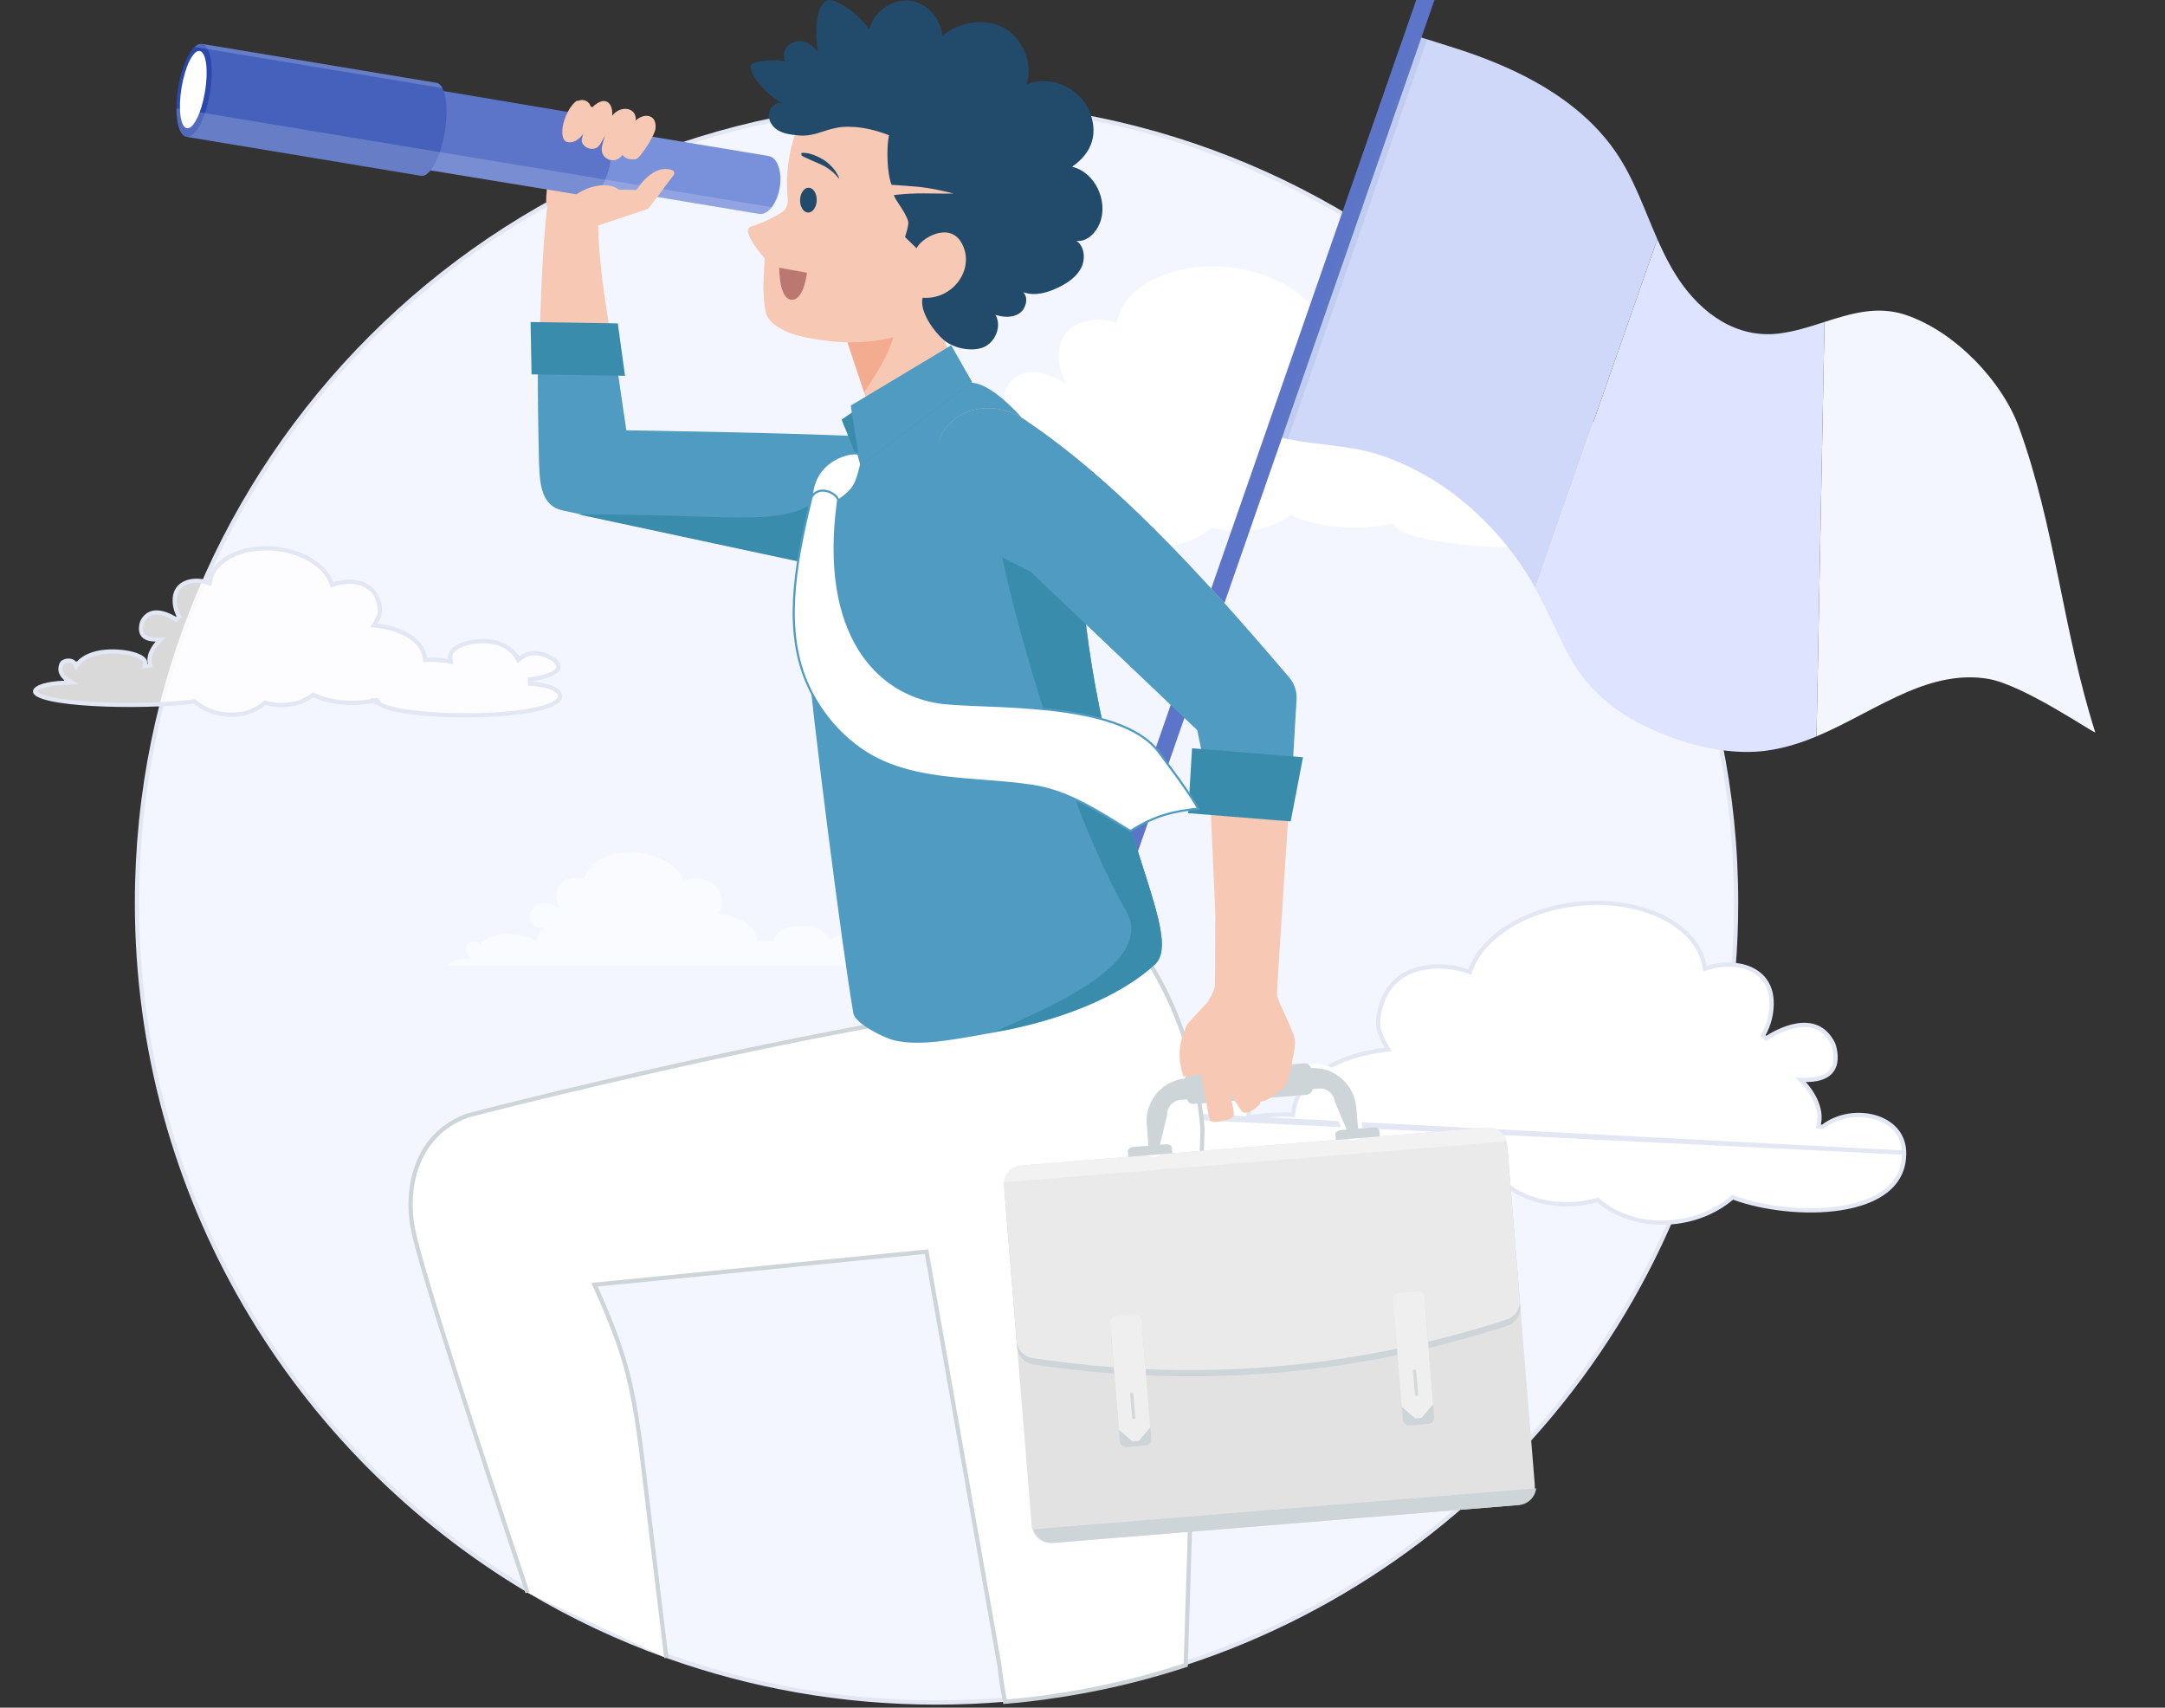 <svg width="511" height="403" viewBox="0 0 511 403" fill="none" xmlns="http://www.w3.org/2000/svg">
<rect x="0" y="0" width="511" height="403" fill="#333333" stroke="none"/>
<g clip-path="url(#clip0_7095_93927)">
<path d="M279.705 392.485L279.86 392.96L279.705 392.485C355.215 367.81 409.77 296.807 409.77 213.06C409.77 108.836 325.274 24.35 221.05 24.35C116.826 24.35 32.33 108.836 32.33 213.06C32.33 282.107 69.421 342.497 124.756 375.4C135.058 381.524 145.989 386.69 157.439 390.789C177.315 397.9 198.728 401.78 221.05 401.78C226.486 401.78 231.862 401.551 237.178 401.102C251.899 399.855 266.141 396.923 279.705 392.485Z" fill="#F3F6FF" stroke="#E3E7F4"/>
<path d="M8.294 163.094L8.281 163.149L8.276 163.158C8.258 163.32 8.344 163.571 8.907 163.908C9.501 164.264 10.453 164.596 11.719 164.891C14.237 165.478 17.836 165.881 21.872 166.112C29.939 166.573 39.648 166.34 45.725 165.56L45.943 165.532L46.112 165.674C48 167.275 50.561 168.386 53.45 168.628L53.45 168.628C57 168.927 60.213 167.861 62.371 165.997L62.571 165.825L62.826 165.893C63.631 166.106 64.463 166.26 65.322 166.338C68.57 166.608 71.546 165.736 73.679 164.145L73.918 163.967L74.188 164.092C77.664 165.694 82.451 166.319 87.398 165.512L87.4 165.512C87.655 165.471 87.907 165.424 88.159 165.373L88.133 165.256H88.758H88.758H88.758H88.758H88.758H88.758H88.758H88.758H88.758H88.758H88.759H88.759H88.759H88.759H88.759H88.759H88.759H88.759H88.759H88.759H88.759H88.759H88.759H88.759H88.759H88.759H88.759H88.759H88.759H88.759H88.759H88.759H88.759H88.759H88.759H88.759H88.76H88.76H88.76H88.76H88.76H88.76H88.76H88.76H88.76H88.76H88.76H88.76H88.76H88.76H88.76H88.76H88.76H88.76H88.76H88.76H88.76H88.76H88.76H88.76H88.76H88.76H88.76H88.76H88.76H88.76H88.761H88.761H88.761H88.761H88.761H88.761H88.761H88.761H88.761H88.761H88.761H88.761H88.761H88.761H88.761H88.761H88.761H88.761H88.761H88.761H88.762H88.762H88.762H88.762H88.762H88.762H88.762H88.762H88.762H88.762H88.762H88.762H88.762H88.762H88.762H88.762H88.762H88.762H88.762H88.762H88.762H88.762H88.762H88.762H88.762H88.762H88.763H88.763H88.763H88.763H88.763H88.763H88.763H88.763H88.763H88.763H88.763H88.763H88.763H88.763H88.763H88.763H88.763H88.763H88.763H88.763H88.763H88.763H88.763H88.763H88.763H88.763H88.763H88.763H88.763H88.763H88.763H88.764H88.764H88.764H88.764H88.764H88.764H88.764H88.764H88.764H88.764H88.764H88.764H88.764H88.764H88.764H88.764H88.764H88.764H88.764H88.764H88.764H88.764H88.764H88.764H88.765H88.765H88.765H88.765H88.765H88.765H88.765H88.765H88.765H88.765H88.765H88.765H88.765H88.765H88.765H88.765H88.765H88.765H88.765H88.765H88.766H88.766H88.766H88.766H88.766H88.766H88.766H88.766H88.766H88.766H88.766H88.766H88.766H88.766H88.766H88.766H88.766H88.766H88.766H88.766H88.766H88.766H88.766H88.767H88.767H88.767H88.767H88.767H88.767H88.767H88.767H88.767H88.767H88.767H88.767H88.767H88.767H88.767H88.767H88.767H88.767H88.768H88.768H88.768H88.768H88.768H88.768H88.768H88.768H88.768H88.768H88.768H88.768H88.768L88.82 165.742L89.246 165.646C89.272 165.762 89.386 165.949 89.725 166.182C90.055 166.409 90.536 166.637 91.168 166.857C92.43 167.296 94.199 167.672 96.319 167.974C100.552 168.576 106.099 168.867 111.583 168.793C117.07 168.72 122.462 168.281 126.393 167.435C128.364 167.011 129.927 166.493 130.946 165.891C131.983 165.279 132.294 164.693 132.196 164.144L132.196 164.143C132.085 163.516 131.515 162.872 130.288 162.344C129.077 161.822 127.334 161.463 125.122 161.345L125.09 160.35L125.09 160.349L125.09 160.349L125.09 160.349L125.091 160.349L125.096 160.349L125.117 160.346C125.136 160.344 125.164 160.34 125.202 160.335C125.276 160.325 125.386 160.31 125.524 160.289C125.801 160.248 126.193 160.184 126.648 160.094C127.564 159.913 128.719 159.631 129.72 159.227C130.22 159.025 130.667 158.798 131.023 158.548C131.381 158.295 131.618 158.038 131.739 157.786C131.851 157.551 131.878 157.293 131.766 156.977C131.648 156.646 131.37 156.234 130.829 155.741C130.822 155.736 130.812 155.729 130.801 155.72C130.77 155.698 130.723 155.664 130.661 155.622C130.537 155.537 130.353 155.418 130.118 155.283C129.648 155.013 128.983 154.686 128.202 154.454C126.644 153.992 124.664 153.916 122.797 155.379L122.309 155.762L122.039 155.205L122.039 155.205L122.039 155.204L122.038 155.204L122.037 155.201C122.035 155.197 122.03 155.189 122.024 155.177C122.012 155.155 121.993 155.119 121.965 155.071C121.909 154.977 121.821 154.837 121.697 154.666C121.449 154.324 121.057 153.859 120.492 153.385C119.367 152.441 117.538 151.445 114.736 151.315C112.349 151.208 110.064 151.635 108.458 152.421C106.829 153.219 106.068 154.282 106.261 155.422L106.379 156.114L105.686 155.999L105.686 155.999L105.686 155.999L105.686 155.999L105.685 155.999L105.681 155.998L105.664 155.995C105.647 155.993 105.623 155.989 105.59 155.984C105.525 155.974 105.429 155.96 105.303 155.944C105.053 155.91 104.689 155.867 104.241 155.826C103.343 155.745 102.11 155.677 100.766 155.726L100.299 155.743L100.251 155.277C100.214 154.914 100.149 154.567 100.041 154.213C99.523 152.538 98.201 151.07 96.272 149.93C94.344 148.791 91.841 148.001 89.04 147.672L88.277 147.583L88.668 146.922C89.288 145.871 89.792 144.819 89.681 143.748L89.681 143.746C89.506 142.009 88.973 140.717 88.238 139.766C87.502 138.816 86.544 138.181 85.477 137.792C83.327 137.007 80.758 137.23 78.849 137.879L78.384 138.038L78.218 137.575C76.76 133.512 71.393 130.045 64.636 129.474C60.742 129.146 57.161 129.851 54.462 131.246C51.758 132.643 49.986 134.702 49.581 137.07L49.484 137.637L48.936 137.462C47.24 136.921 45.349 136.917 43.877 137.525C42.434 138.122 41.379 139.306 41.257 141.237C41.164 142.742 41.537 144.205 42.292 145.528L41.586 146.195C40.9 145.749 39.352 144.849 37.731 144.604C36.928 144.483 36.139 144.527 35.434 144.839C34.743 145.146 34.086 145.73 33.567 146.775C33.565 146.781 33.562 146.789 33.559 146.798C33.549 146.828 33.533 146.874 33.514 146.933C33.477 147.052 33.429 147.225 33.387 147.433C33.302 147.853 33.248 148.39 33.342 148.909C33.434 149.419 33.664 149.899 34.146 150.259C34.635 150.625 35.442 150.911 36.767 150.906L37.963 150.902L37.126 151.755L37.126 151.756L37.126 151.756L37.125 151.756L37.122 151.759L37.105 151.777C37.09 151.794 37.066 151.819 37.035 151.854C36.974 151.922 36.885 152.025 36.78 152.157C36.568 152.422 36.293 152.803 36.036 153.262C35.516 154.193 35.11 155.381 35.376 156.577L35.489 157.085L34.978 157.178C34.91 157.19 34.856 157.197 34.814 157.201C34.794 157.203 34.776 157.204 34.762 157.205L34.743 157.206L34.735 157.206L34.731 157.206L34.73 157.206L34.729 157.206H34.729H34.728C34.728 157.206 34.728 157.206 34.728 156.721L34.728 157.206L34.1 157.206L34.241 156.594C34.318 156.261 34.219 155.932 33.871 155.582C33.509 155.218 32.907 154.872 32.093 154.579C30.472 153.996 28.166 153.682 25.756 153.766L25.755 153.766C22.919 153.863 21.071 154.604 19.945 155.297C19.381 155.644 18.993 155.982 18.75 156.228C18.629 156.35 18.544 156.45 18.491 156.516C18.464 156.548 18.446 156.573 18.435 156.588L18.425 156.602L18.425 156.602L18.425 156.602L18.425 156.603L18.424 156.603L18.424 156.604L17.966 157.296L17.569 156.564C17.322 156.11 16.722 155.866 16.001 155.914C15.655 155.936 15.323 156.027 15.061 156.163C14.794 156.302 14.633 156.468 14.564 156.622L14.564 156.622C14.041 157.775 14.308 158.648 14.695 159.252C14.895 159.562 15.129 159.804 15.315 159.969C15.408 160.05 15.487 160.112 15.541 160.151C15.568 160.171 15.588 160.185 15.601 160.194L15.614 160.202L15.614 160.203L15.615 160.203L15.615 160.203L15.616 160.203L15.616 160.204L16.985 161.064L15.367 161.126C13.145 161.21 11.387 161.474 10.162 161.861C9.548 162.055 9.09 162.273 8.778 162.498C8.465 162.724 8.334 162.93 8.294 163.094Z" fill="white" fill-opacity="0.81" stroke="#E3E7F4"/>
<path d="M195.74 118.95C196.25 116.84 200.75 115.36 208.14 115.08C208.14 115.08 204.11 112.55 206.1 108.16C206.96 106.27 211.27 105.71 212.51 108.02C212.51 108.02 215.61 103.32 225.23 103C233.3 102.73 240.84 105.09 240.02 108.65C240.02 108.65 240.11 108.64 240.27 108.62C239.27 104.11 243.36 99.93 243.36 99.93C234.2 99.97 237.35 91.99 237.35 91.99C241.07 84.43 249.45 89.17 251.74 90.67C250.43 88.36 249.76 85.8 249.93 83.15C250.37 76.11 257.76 74.33 263.62 76.2C265.06 67.75 276.18 61.92 289.26 63.02C300.54 63.97 309.75 69.79 312.3 76.89C318.82 74.66 330 75.29 331.2 87.23C331.41 89.29 330.44 91.22 329.43 92.95C338.81 94.05 346.35 98.27 348.21 104.28C348.41 104.91 348.53 105.55 348.59 106.19C353.09 106.03 356.84 106.66 356.84 106.66C356.02 101.8 363.56 98.58 371.63 98.95C381.24 99.4 384.35 105.8 384.35 105.8C391.04 100.55 398.6 106.42 398.6 106.42C406.32 113.39 388.73 115.44 388.73 115.44C396.12 115.83 400.62 117.84 401.13 120.72C403.17 132.17 330.64 131.31 328.89 123.52C328.89 123.52 328.9 123.52 328.91 123.51C328.21 123.66 327.51 123.8 326.79 123.92C318.52 125.28 310.47 124.23 304.59 121.51C300.9 124.25 295.81 125.74 290.28 125.28C288.81 125.16 287.4 124.89 286.04 124.52C282.3 127.75 276.79 129.55 270.77 129.04C265.85 128.63 261.47 126.75 258.24 123.99C238.13 126.57 194.16 125.52 195.76 118.96L195.74 118.95Z" fill="white"/>
<path d="M449.43 272.006C449.473 275.936 447.872 278.85 445.231 280.963C442.568 283.095 438.827 284.426 434.605 285.1C426.159 286.449 415.978 285.143 409.224 282.641L408.949 282.54L408.726 282.729C405.068 285.839 400.118 287.97 394.538 288.442L394.538 288.442C387.708 289.022 381.475 286.975 377.277 283.342L377.075 283.167L376.818 283.238C375.274 283.661 373.675 283.965 372.009 284.102L372.008 284.102C365.741 284.632 359.983 282.931 355.828 279.849L355.59 279.672L355.32 279.796C348.634 282.888 339.438 284.093 329.982 282.537C329.341 282.429 328.706 282.308 328.08 282.181L328.105 282.07L327.55 282.07L325.903 281.72L326.901 282.718C326.748 283.035 326.434 283.384 325.901 283.75C325.229 284.213 324.273 284.661 323.055 285.085C320.621 285.932 317.229 286.652 313.193 287.226C305.126 288.374 294.569 288.927 284.139 288.788C273.707 288.648 263.433 287.814 255.928 286.199C252.17 285.39 249.146 284.392 247.148 283.213C245.132 282.023 244.324 280.76 244.562 279.428L244.562 279.428C244.813 278.015 246.069 276.704 248.45 275.678C250.816 274.659 254.184 273.973 258.416 273.749L258.448 272.753L258.448 272.753L258.445 272.753L258.435 272.752L258.394 272.747C258.372 272.744 258.344 272.741 258.31 272.736C258.286 272.733 258.259 272.73 258.23 272.726C258.086 272.707 257.875 272.678 257.609 272.638C257.077 272.558 256.326 272.435 255.453 272.262C253.701 271.916 251.476 271.374 249.536 270.591C248.566 270.2 247.683 269.754 246.97 269.252C246.253 268.747 245.738 268.205 245.463 267.633C245.196 267.078 245.14 266.464 245.393 265.754C245.651 265.03 246.24 264.184 247.31 263.215L247.316 263.21C247.331 263.199 247.354 263.182 247.385 263.159C247.447 263.114 247.54 263.047 247.662 262.964C247.907 262.797 248.267 262.563 248.724 262.3C249.639 261.774 250.936 261.135 252.462 260.682C255.512 259.776 259.44 259.616 263.131 262.513L263.62 262.897L449.43 272.006ZM449.43 272.006H449.43C449.378 267.623 446.412 264.764 442.509 263.643C438.592 262.518 433.821 263.182 430.373 265.808L430.216 265.927L430.02 265.908L430.02 265.908L430.02 265.908L430.02 265.908L430.019 265.907L430.015 265.907L430.001 265.906L429.945 265.9C429.896 265.895 429.823 265.887 429.728 265.877L429.171 265.819L429.292 265.272C429.829 262.84 429 260.465 427.99 258.655C427.488 257.756 426.95 257.014 426.538 256.496C426.333 256.238 426.159 256.036 426.038 255.9C425.977 255.833 425.93 255.781 425.898 255.747C425.89 255.739 425.883 255.732 425.878 255.726C425.872 255.719 425.867 255.714 425.863 255.71L425.854 255.702L425.853 255.7L425.853 255.7L425.853 255.7L425.853 255.7L425.016 254.846L426.212 254.85C428.789 254.86 430.427 254.306 431.458 253.534C432.482 252.768 432.966 251.745 433.155 250.692C433.346 249.629 433.233 248.548 433.064 247.718C432.98 247.307 432.883 246.964 432.809 246.725C432.771 246.606 432.74 246.513 432.717 246.452C432.706 246.421 432.698 246.398 432.692 246.383L432.691 246.381C431.663 244.302 430.337 243.105 428.91 242.473C427.469 241.836 425.877 241.753 424.297 241.991C421.121 242.468 418.118 244.219 416.813 245.069L416.105 244.403C417.572 241.819 418.314 238.955 418.131 235.991C417.889 232.14 415.765 229.751 412.881 228.557C409.968 227.351 406.268 227.365 402.972 228.416L402.424 228.591L402.327 228.024C401.532 223.351 398.045 219.34 392.83 216.643C387.62 213.948 380.731 212.595 373.262 213.228L373.262 213.228C360.336 214.32 349.948 220.966 347.091 228.909L346.924 229.372L346.459 229.213C342.77 227.954 337.781 227.512 333.575 229.045C331.48 229.809 329.584 231.06 328.128 232.941C326.672 234.823 325.635 237.361 325.298 240.73L325.298 240.73C325.075 242.932 326.11 245.035 327.281 247.027L327.67 247.687L326.908 247.777C321.547 248.405 316.735 249.923 313.009 252.125C309.282 254.329 306.675 257.197 305.648 260.518L305.647 260.52C305.43 261.21 305.305 261.916 305.227 262.625L305.176 263.087L304.712 263.07C302.139 262.976 299.779 263.109 298.061 263.267C297.202 263.345 296.506 263.43 296.024 263.495C295.784 263.527 295.597 263.554 295.472 263.573C295.409 263.583 295.361 263.59 295.329 263.596L295.294 263.601L295.285 263.603L295.283 263.603L295.283 263.603L294.59 263.72L294.707 263.027C295.125 260.556 293.447 258.388 290.292 256.844C287.16 255.312 282.74 254.497 278.143 254.71C272.711 254.959 269.144 256.891 266.939 258.739C265.834 259.666 265.066 260.576 264.578 261.249C264.333 261.586 264.159 261.864 264.047 262.055C263.99 262.15 263.95 262.223 263.924 262.272C263.911 262.296 263.902 262.314 263.897 262.325L263.891 262.337L263.89 262.338L263.89 262.338L263.89 262.339L449.43 272.006Z" fill="white" stroke="#E3E7F4"/>
<path opacity="0.54" d="M198.081 226.414C200.661 226.554 202.491 227.094 203.401 227.914H105.391C105.851 227.004 107.941 226.374 111.261 226.244C111.261 226.244 109.321 225.024 110.281 222.914C110.691 222.004 112.761 221.735 113.361 222.845C113.361 222.845 114.851 220.584 119.471 220.424C123.351 220.294 126.981 221.434 126.581 223.144C126.581 223.144 126.621 223.144 126.701 223.134C126.221 220.964 128.191 218.954 128.191 218.954C123.781 218.974 125.301 215.134 125.301 215.134C127.091 211.494 131.121 213.784 132.221 214.494C131.591 213.384 131.271 212.155 131.351 210.875C131.561 207.495 135.111 206.634 137.931 207.534C138.621 203.474 143.971 200.674 150.251 201.204C155.681 201.664 160.101 204.454 161.331 207.874C164.471 206.804 169.841 207.105 170.421 212.845C170.521 213.835 170.061 214.765 169.571 215.595C174.081 216.125 177.701 218.154 178.601 221.044C178.691 221.344 178.751 221.654 178.781 221.964C180.951 221.884 182.751 222.184 182.751 222.184C182.361 219.854 185.981 218.294 189.861 218.474C194.481 218.684 195.971 221.764 195.971 221.764C199.191 219.244 202.821 222.064 202.821 222.064C206.531 225.414 198.071 226.404 198.071 226.404L198.081 226.414Z" fill="white"/>
<path d="M212.26 279.9C212.26 279.9 213.03 289.28 218.68 295.38L212.26 279.9Z" fill="white"/>
<path d="M212.26 279.9C212.26 279.9 213.03 289.28 218.68 295.38" stroke="#CED5D8" stroke-miterlimit="10"/>
<path d="M428.743 173.782C436.008 170.749 442.855 166.427 450.226 163.271C456.233 160.704 462.749 159.074 469.295 160.213C477.53 161.643 493.486 172.602 494.554 172.861C486.848 148.756 485.172 124.595 476.514 100.807C472.576 89.977 461.376 78.139 449.688 74.279C443.042 72.092 436.865 73.993 430.63 75.986L428.743 173.782Z" fill="#F3F6FF"/>
<path d="M299.08 102.226C299.404 102.346 299.727 102.467 300.06 102.567C301.313 102.991 302.634 103.332 304.003 103.612C310.556 104.992 318.123 105.151 324.107 106.897C331.029 108.916 337.532 112.348 343.271 116.702C349.328 121.297 354.594 126.926 358.919 133.172C360.182 134.996 361.318 136.884 362.364 138.804L391.183 56.448C388.098 49.455 385.673 42.123 381.306 35.788C375.164 26.883 365.958 20.659 356.235 16.231C351.429 14.05 346.445 12.255 341.397 10.712C340.398 10.401 338.661 9.841 336.864 9.283C335.481 8.863 334.068 8.454 332.94 8.177C332.567 8.088 332.225 8.018 331.923 7.957L299.08 102.226Z" fill="#CFD8F9"/>
<path d="M225.967 317.092C225.967 317.092 226.028 317.111 226.058 317.12C227.088 317.43 228.192 316.867 228.552 315.836L306.994 90.661L339.892 -3.779L341.351 -7.953C341.72 -9.015 341.156 -10.169 340.105 -10.538C338.993 -10.926 337.879 -10.343 337.51 -9.292L224.711 314.498C224.342 315.559 224.906 316.723 225.967 317.092Z" fill="#5C75C8"/>
<path opacity="0.13" d="M301.009 102.87C301.978 103.161 302.976 103.402 304.002 103.613L336.864 9.283C335.854 8.973 334.825 8.673 333.907 8.429L301.009 102.87Z" fill="#6882BC"/>
<path d="M362.364 138.804C364.16 142.063 365.729 145.429 367.338 148.803C367.562 149.287 367.797 149.77 368.031 150.254C368.446 151.102 368.851 151.95 369.276 152.798C373.537 161.338 379.62 167.203 388.215 171.344C395.49 174.833 403.434 177.262 411.543 177.445C412.494 177.468 413.424 177.45 414.353 177.393C414.662 177.384 414.982 177.355 415.291 177.326C415.351 177.324 415.401 177.313 415.461 177.311C415.681 177.305 415.9 177.278 416.119 177.252C416.379 177.224 416.628 177.197 416.877 177.15C418.043 177.006 419.187 176.792 420.32 176.539C420.638 176.47 420.956 176.39 421.284 176.311C422.237 176.073 423.19 175.795 424.121 175.497C424.439 175.398 424.746 175.299 425.063 175.19C425.37 175.081 425.677 174.972 425.984 174.863C426.914 174.526 427.834 174.159 428.743 173.782L430.63 75.985C429.728 76.272 428.816 76.558 427.914 76.845C427.497 76.967 427.091 77.089 426.684 77.211C426.615 77.233 426.555 77.245 426.496 77.266C426.119 77.377 425.732 77.489 425.355 77.59C425.255 77.613 425.156 77.646 425.057 77.668C424.342 77.859 423.627 78.04 422.901 78.192C422.792 78.215 422.682 78.238 422.573 78.261C422.255 78.331 421.947 78.39 421.628 78.439C421.439 78.484 421.25 78.51 421.06 78.535C420.702 78.596 420.354 78.656 419.995 78.697C409.868 79.973 401.599 73.981 396.17 65.856C395.919 65.484 395.678 65.111 395.447 64.727C395.205 64.344 394.974 63.971 394.753 63.577C394.521 63.194 394.3 62.81 394.099 62.416C393.021 60.476 392.073 58.473 391.183 56.448L362.364 138.804Z" fill="#DEE4FF"/>
<path opacity="0.2" d="M391.192 56.418L391.193 56.448C392.073 58.473 393.022 60.476 394.099 62.416C393.031 60.466 392.092 58.453 391.192 56.418Z" fill="#B3BBF2"/>
<path opacity="0.2" d="M362.356 138.845C364.151 142.094 365.729 145.439 367.338 148.804C365.729 145.429 364.16 142.064 362.364 138.805L362.366 138.845L362.356 138.845Z" fill="#B3BBF2"/>
<path d="M230.67 98.91L208.26 105.56L195.72 67.88L215.63 63.05L230.67 98.91Z" fill="#F7C8B3"/>
<path opacity="0.25" d="M200.01 80.78C201.79 79.86 209.41 78.55 210.93 77.5C211.95 81.26 203.94 92.58 203.94 92.58L200.01 80.78Z" fill="#EF5A29"/>
<path d="M180.47 60.95C180.41 64.56 179.74 68.39 180.68 73.45C181.26 76.58 185.52 78.64 189.75 79.53C199.09 81.48 206.15 81.07 212.9 78.98C217.58 77.53 222.1 75.28 227.14 72.45C231.25 70.14 243.36 59.05 244.28 41.17C245.37 20.01 209.61 9.52 193.36 21.83C192.52 22.47 189.77 25.87 187.82 31.3C187.77 31.45 187.71 31.6 187.66 31.75C186.26 35.81 185.33 40.95 185.93 46.88C186.05 48.11 185.66 49.34 184.64 50.03C182.62 51.4 179.24 52.89 177.27 53.48C174.52 54.31 180.47 60.95 180.47 60.95Z" fill="#F7C8B3"/>
<path fill-rule="evenodd" clip-rule="evenodd" d="M225.06 45.66C218.07 43.96 217.25 44.13 210.44 43.61C209.37 40.98 209.19 35 209.82 31.91C203.39 29.4 198.93 29.87 197.63 30.12C193.8 30.86 192.07 32.3 188.33 31.94C186.79 31.79 185.21 31.61 183.84 30.87C182.47 30.13 181.37 28.66 181.45 27.03C181.53 25.4 183.17 23.89 184.63 24.4C180.83 22.45 176.05 16.72 177.35 15.21C178.1 14.35 183.74 13.85 185.33 14.55C184.48 12.17 185.55 10.59 187.34 9.96C189.66 9.14 191.52 10.33 193.06 12.28C192.25 7.81 192.5 1.39 195.19 0.12C197.1 -0.78 203.35 3.87 205.13 6.95C206.27 2.81 210.43 -0.22 214.49 0.13C218.55 0.47 222.06 4.15 222.4 8.41C226.49 5.15 232.29 4.15 236.8 6.52C241.31 8.89 243.98 14.83 242.3 19.91C247.7 17.72 254.38 20.4 256.9 25.77C259.42 31.14 257.91 36.06 253.02 39.35C258.32 40.55 261.66 47.29 259.6 52.62C258.67 55.01 256.46 57.16 254.05 56.84C255.97 58.07 256.26 61.07 255.2 63.19C254.13 65.31 252.08 66.7 250.02 67.73C247.34 69.07 244.23 69.98 241.48 68.94C242.88 70.27 242.14 72.98 240.49 74.02C238.84 75.06 236.76 74.85 234.94 74.31C236.56 76.89 234.9 80.83 232.11 81.96C229.32 83.09 225.06 82.2 222.76 80.24C220.42 78.25 216.95 73.44 217.77 70.27C225.04 70.83 230.36 63.24 226.92 57.27C223.99 52.19 217.26 56.34 216.36 58.6L213.61 55.95C213.61 55.95 214.6 53 214.36 52.24C213.58 49.67 211.32 47.42 211 46.02C216.9 45.38 219.11 45.76 225.05 45.68L225.06 45.66Z" fill="#224A6B"/>
<path d="M189.14 36.11C191.1 35.82 193.77 37.29 194.54 37.81C195.32 38.34 196.01 38.97 196.63 39.67C197.24 40.37 197.69 41.19 198.08 42L197.95 42.08C197.38 41.39 196.8 40.74 196.09 40.23C195.42 39.7 194.69 39.24 193.92 38.89C193.15 38.52 190.02 37.24 189.2 36.71L189.14 36.12V36.11Z" fill="#224A6B"/>
<path d="M183.92 63.17L185.06 63.38L190.46 64.37C190.46 64.37 189.8 70.9 186.81 70.73C183.82 70.56 183.92 63.17 183.92 63.17Z" fill="#BB7871"/>
<path d="M188.84 47.18C188.8 48.8 189.64 50.13 190.73 50.16C191.81 50.19 192.72 48.9 192.77 47.28C192.81 45.66 191.97 44.33 190.88 44.3C189.8 44.27 188.89 45.56 188.84 47.18Z" fill="#224A6B"/>
<path d="M157.27 391.26L151.3 341.9C149.12 325.33 147.18 318.43 140.33 303.19L218.69 295.38L235.89 393.03C236.21 395.9 236.65 398.76 237.22 401.6C243.65 401.06 249.98 400.19 256.21 399.02C264.28 397.5 272.18 395.47 279.86 392.96L283.83 266.4C281 235.04 266.53 220.98 261.25 213.06L202.52 224.82C203.26 231.19 203.91 236.95 204.54 242.26C162.35 250.05 118.06 261.22 110.41 263.25C97.59 267.89 95.75 281.21 97.45 289.95C99.38 299.87 114.12 344.75 124.5 375.83" fill="white"/>
<path d="M157.27 391.26L151.3 341.9C149.12 325.33 147.18 318.43 140.33 303.19L218.69 295.38L235.89 393.03C236.21 395.9 236.65 398.76 237.22 401.6C243.65 401.06 249.98 400.19 256.21 399.02C264.28 397.5 272.18 395.47 279.86 392.96L283.83 266.4C281 235.04 266.53 220.98 261.25 213.06L202.52 224.82C203.26 231.19 203.91 236.95 204.54 242.26C162.35 250.05 118.06 261.22 110.41 263.25C97.59 267.89 95.75 281.21 97.45 289.95C99.38 299.87 114.12 344.75 124.5 375.83" stroke="#CED5D8" stroke-miterlimit="10"/>
<path d="M355.73 270.21L362.25 350.36C362.27 350.66 362.27 350.94 362.23 351.23C362.01 353.31 360.33 355 358.16 355.18L248.32 364.12C246.15 364.3 244.22 362.9 243.66 360.88C243.58 360.6 243.52 360.32 243.5 360.03L236.98 279.88C236.96 279.58 236.96 279.3 237 279.01C237.22 276.93 238.9 275.24 241.07 275.06L350.91 266.12C353.08 265.94 355.01 267.34 355.57 269.36C355.65 269.64 355.7 269.92 355.73 270.21Z" fill="#E2E2E2"/>
<path d="M355.85 271.7L358.82 308.26C358.99 310.32 357.72 312.25 355.76 312.89C319.17 324.71 281.86 327.75 243.85 321.99C241.81 321.68 240.25 319.98 240.08 317.92L237.11 281.36C237.09 281.06 237.09 280.78 237.13 280.49C237.35 278.41 239.03 276.72 241.2 276.54L351.04 267.6C353.21 267.42 355.14 268.82 355.7 270.84C355.78 271.12 355.84 271.4 355.86 271.69L355.85 271.7Z" fill="#CED5D8"/>
<path d="M355.73 270.21L358.7 306.77C358.87 308.83 357.6 310.76 355.64 311.4C319.05 323.22 281.74 326.26 243.72 320.5C241.68 320.19 240.12 318.49 239.95 316.43L236.98 279.87C236.96 279.57 236.96 279.29 237 279C237.22 276.92 238.9 275.23 241.07 275.05L350.91 266.11C353.08 265.93 355.01 267.33 355.57 269.35C355.65 269.63 355.7 269.91 355.73 270.2V270.21Z" fill="#EAEAEA"/>
<path d="M355.57 269.36L237.01 279.01C237.23 276.93 238.91 275.24 241.08 275.06L350.92 266.12C353.09 265.94 355.02 267.34 355.58 269.36H355.57Z" fill="#F2F2F2"/>
<path d="M269.67 314.3L271.72 339.53C271.79 340.35 271.18 341.07 270.36 341.14L265.91 341.5C265.09 341.57 264.37 340.96 264.3 340.14L262.25 314.91C263.32 313.66 268.42 313.24 269.67 314.31V314.3Z" fill="#CED5D8"/>
<path d="M362.57 351.23C362.35 353.31 360.67 355 358.5 355.18L248.66 364.12C246.49 364.3 244.56 362.9 244 360.88L362.56 351.23H362.57Z" fill="#CED5D8"/>
<path d="M268.78 340.04L267.3 340.16C266.05 339.1 265.34 338.5 264.09 337.43L262.04 312.2C261.97 311.38 262.58 310.66 263.4 310.6L267.85 310.24C268.67 310.17 269.39 310.78 269.46 311.6L271.51 336.83C270.44 338.08 269.85 338.79 268.78 340.04Z" fill="#EFEFEF"/>
<path d="M267.61 334.9C267.41 334.92 267.23 334.76 267.21 334.56L266.76 329.05C266.74 328.85 266.9 328.67 267.1 328.65C267.3 328.63 267.48 328.79 267.5 328.99L267.95 334.5C267.97 334.7 267.81 334.88 267.61 334.9Z" fill="#D6D7D8"/>
<path d="M336.47 309.18L338.52 334.41C338.59 335.23 337.98 335.95 337.16 336.02L332.71 336.38C331.89 336.45 331.17 335.84 331.11 335.02L329.06 309.79C330.12 308.54 335.23 308.12 336.48 309.19L336.47 309.18Z" fill="#CED5D8"/>
<path d="M335.53 334.61L334.05 334.73C332.8 333.67 332.09 333.07 330.84 332L328.79 306.77C328.72 305.95 329.33 305.23 330.15 305.16L334.6 304.8C335.42 304.73 336.14 305.34 336.21 306.16L338.26 331.39C337.2 332.64 336.6 333.35 335.53 334.6V334.61Z" fill="#EFEFEF"/>
<path d="M334.36 329.47C334.16 329.49 333.98 329.33 333.96 329.13L333.51 323.62C333.49 323.42 333.65 323.24 333.85 323.22C334.05 323.2 334.23 323.36 334.25 323.56L334.7 329.07C334.72 329.27 334.56 329.45 334.36 329.47Z" fill="#D6D7D8"/>
<path d="M319.52 268.68H319.49C318.75 268.74 318.06 268.32 317.77 267.65L314.56 260.12C314.43 258.48 312.99 257.26 311.35 257.39L278.7 260.05C277.06 260.18 275.84 261.62 275.97 263.26L274.02 271.21C273.84 271.93 273.23 272.45 272.49 272.51H272.46C271.52 272.59 270.69 271.89 270.61 270.94L270.16 265.45C269.68 259.59 274.05 254.45 279.91 253.97L309.15 251.59C315.01 251.11 320.15 255.48 320.63 261.34L321.08 266.83C321.16 267.77 320.45 268.6 319.51 268.68H319.52Z" fill="#CED5D8" stroke="white" stroke-miterlimit="10"/>
<path d="M276.7 272.16L266.31 273.01L266.2 271.67C266.16 271.18 266.79 270.73 267.61 270.66L275.03 270.06C275.85 269.99 276.55 270.34 276.59 270.83L276.7 272.17V272.16Z" fill="#CED5D8"/>
<path d="M325.68 268.17L315.29 269.02L315.18 267.68C315.14 267.19 315.77 266.74 316.59 266.67L324.01 266.07C324.83 266 325.53 266.35 325.57 266.84L325.68 268.18V268.17Z" fill="#CED5D8"/>
<path d="M309.453 252.295L309.816 256.75C309.882 257.57 309.272 258.289 308.451 258.356L281.74 260.529C280.919 260.595 280.2 259.985 280.134 259.164L279.771 254.709C279.705 253.889 280.315 253.17 281.136 253.103L307.847 250.931C308.668 250.864 309.387 251.475 309.453 252.295Z" fill="#CED5D8"/>
<path d="M141.18 53.22C141.49 67.7 145.19 83.72 147.83 101.55C147.83 101.55 191.76 104.66 204.14 105.61C212.83 106.28 219.39 113.46 218.79 121.64C218.2 129.83 210.67 135.93 201.99 135.26C201.33 135.21 155.04 121.84 134.28 120.2C129.29 119.8 127.39 114.21 127.25 109.49C126.78 93.51 127.52 61.43 129.2 48.56C132.91 49.47 136.95 51.13 141.18 53.22Z" fill="#F7C8B3"/>
<path d="M126.93 84.14L145.11 82.67C145.95 88.75 146.86 95.05 147.82 101.55C147.82 101.55 193.72 102.23 206.1 103.18C214.79 103.85 219.37 113.46 218.78 121.65C218.19 129.84 210.66 135.94 201.98 135.27C201.32 135.22 153.06 124.82 132.71 120.44C127.81 119.38 127.39 114.22 127.25 109.5C127.05 102.6 126.9 93.41 126.94 84.15L126.93 84.14Z" fill="#4F9BC1"/>
<path d="M136.21 23.74L154.23 31.56L141.18 53.22C134.15 50.23 133.72 50.16 129.2 48.56C127.77 48.05 131.8 26.27 136.21 23.74Z" fill="#F7C8B3"/>
<path d="M181.42 36.82C183.49 37.16 184.67 40.5 184.04 44.27C183.41 48.04 181.23 50.82 179.15 50.47L133.56 42.9L135.82 29.25L181.41 36.82H181.42Z" fill="#7990DB"/>
<path d="M142.19 27.79C144.12 28.38 145.03 32.68 144.2 37.66C143.37 42.64 141.13 46.42 139.11 46.35L93.5 38.88L96.61 20.13L142.19 27.79Z" fill="#5C75C8"/>
<path d="M103.04 19.55C105.11 19.89 105.98 25.08 104.97 31.14C103.96 37.2 101.47 41.83 99.4 41.49L44.28 32.34L47.92 10.4L103.04 19.55Z" fill="#4561BB"/>
<path d="M49.56 21.95C48.55 28.01 46.06 32.64 43.99 32.3C41.92 31.96 41.05 26.77 42.06 20.71C43.07 14.65 45.56 10.02 47.63 10.36C49.7 10.7 50.57 15.89 49.56 21.95Z" fill="#2B49AD"/>
<path d="M48.39 21.61C47.55 26.65 45.64 30.53 44.11 30.27C42.58 30.02 42.02 25.73 42.85 20.69C43.69 15.65 45.6 11.77 47.13 12.03C48.66 12.28 49.22 16.57 48.39 21.61Z" fill="white"/>
<path opacity="0.18" d="M45.94 11.07C46.51 10.54 47.08 10.27 47.63 10.36C47.73 10.38 47.82 10.46 47.91 10.5V10.41L103.04 19.56C103.58 19.65 104.03 20.09 104.39 20.78L45.94 11.08V11.07Z" fill="white"/>
<path opacity="0.18" d="M182.14 48.91C181.26 50.03 180.19 50.64 179.15 50.47L141.85 44.28C140.99 45.59 140.03 46.38 139.12 46.35L101.61 40.2C100.88 41.11 100.12 41.61 99.41 41.49L44.29 32.34V32.25C44.2 32.25 44.09 32.31 43.99 32.29C42.51 32.04 41.66 29.32 41.65 25.59L182.14 48.9V48.91Z" fill="white"/>
<path d="M133.51 33.38C137.49 35.12 141.68 25.61 138.42 23.87C134.71 21.89 131.06 31.47 133.51 33.38Z" fill="#F7C8B3"/>
<path d="M137.32 32.97C137.17 34.12 138.46 35.03 139.49 35.12C141.39 35.28 141.78 33.76 142.59 32.35C143.37 30.99 144.4 28.76 144.51 27.21C144.69 24.51 143.04 22.53 140.24 24.91C138.52 26.37 137.84 30.87 137.32 32.97Z" fill="#F7C8B3"/>
<path d="M146.75 35.12C147.27 33.29 148.71 29.68 150.07 28.42C152.11 26.53 155.16 27.01 154.7 30.46C154.51 31.87 151.27 37.19 150.14 37.53C148.82 37.94 146.13 37.16 146.75 35.12Z" fill="#F7C8B3"/>
<path d="M143.39 30.42C143.6 29.76 143.82 29.1 144.08 28.45C144.14 28.25 144.21 28.05 144.31 27.87C144.08 28.69 143.77 29.51 143.47 30.3C143.42 30.48 143.34 30.64 143.27 30.8C143.32 30.68 143.35 30.56 143.4 30.42H143.39Z" fill="#E6A38C"/>
<path d="M142.12 34.41C142.7 32.49 143.3 28.83 144.58 27.2C146.39 24.9 150.23 25.15 150.07 28.42C150.01 29.68 148.26 31.75 147.73 32.95C147.43 33.62 147.13 36.24 146.95 36.52C145.2 39.13 141.32 37.51 142.12 34.41Z" fill="#F7C8B3"/>
<path d="M158.97 41.35L153.02 49.26L141.18 53.22L132.86 49.86C134.01 45.38 142.39 41.88 146.08 44.75L150.23 44.83C151.9 42.16 155.3 38.79 158.76 40.2C159.16 40.45 159.26 40.99 158.97 41.36V41.35Z" fill="#F7C8B3"/>
<path d="M205.11 105.96C213.8 106.63 220.36 113.81 219.76 121.99C219.17 130.18 211.64 136.28 202.96 135.61C202.76 135.59 143.48 122.87 136.48 121.38C188.83 121.39 186.86 127.23 205.11 105.96Z" fill="#3A8CAD"/>
<path d="M125.46 88.34L147.52 88.68L145.82 76.32L125.23 76L125.46 88.34Z" fill="#3A8CAD"/>
<path d="M190.42 152.92C191.62 167.82 198.81 224.15 201.42 239.14C201.85 241.59 208.77 245.02 211.18 245.54C217.51 246.93 224.6 245.4 234.79 243.62C248.82 241.19 263.91 235.77 272.85 227.39C280.05 219.33 256.96 188.12 254.57 125.66C254.56 125.24 254.53 124.85 254.5 124.48C254.44 123.72 254.3 122.92 254.15 122.12C254.13 121.84 254.06 121.59 253.97 121.37C250.93 108.15 236.92 91.25 229.76 90.36C222.98 89.49 207.82 99.84 196.94 119.38C190.92 130.15 189.2 137.72 190.43 152.91L190.42 152.92Z" fill="#4F9BC1"/>
<path d="M234.79 243.53C248.82 241.1 263.91 235.68 272.85 227.3C280.05 219.24 256.96 188.03 254.57 125.57C254.56 125.15 254.53 124.76 254.5 124.39C254.44 123.63 254.3 122.83 254.15 122.03C254.13 121.75 254.06 121.5 253.97 121.28C251.57 112.3 242.28 113.1 235.27 112.2C229.41 111.47 247.52 182.89 265.8 215C273.38 228.39 242.83 239.51 234.79 243.52V243.53Z" fill="#3A8CAD"/>
<path d="M229.4 90.16L203.03 109.91L198.64 99.02L224.47 81.53L229.4 90.16Z" fill="#3A8CAD"/>
<path d="M229.4 90.16L203.03 109.91L200.8 95.72L224.47 81.53L229.4 90.16Z" fill="#4F9BC1"/>
<path d="M222.7 101.74C227.25 95.16 236.11 94.72 242.62 99.58C266.45 115.67 289.18 142.29 304.21 159.78C305.48 161.26 306.11 163.17 305.98 165.11C305.03 178.82 301.21 234.47 301.42 235.09L302.26 237.19L304.37 241.88C304.92 243.29 305.67 244.62 305.66 246.12C305.62 247.58 305.23 249.11 304.98 250.6C304.69 252.09 304.38 253.59 303.94 255.03C303.73 255.75 303.4 256.32 302.86 256.76C302.32 257.21 300.64 258.48 299.91 259.03C298.98 259.73 297.37 260.02 297.37 260.02C297.6 260.68 296.77 261.12 296.3 261.53C295.84 261.94 295.29 262.23 294.71 262.44C294.17 262.6 293.47 262.69 293.12 262.34C292.14 260.81 291.15 259.29 290.14 257.78C290.64 259.69 291.53 262.81 291.12 263.46C290.38 264.34 286.8 265.07 285.79 264.62C285.26 264.39 283.6 253.65 283.6 253.65L279.3 254.04C277.26 247.51 279.3 244.13 280.2 241.73L284.85 236.69C284.85 236.69 286.54 234.35 286.75 232.66C286.83 232.05 286.81 217.47 286.86 215.49L284.78 170.1L245.46 132.72L233 126.37C225.59 122.59 218.05 108.5 222.71 101.74H222.7Z" fill="#F7C8B3"/>
<path d="M242.62 99.58C266.46 115.68 289.21 142.32 304.24 159.82C305.49 161.28 306.13 163.16 306.02 165.08L304.63 188.76L285.52 186.73L282.59 172.32L243.27 134.94L230.81 128.59C223.4 124.81 218.02 108.48 222.69 101.73C227.24 95.15 236.1 94.71 242.61 99.57L242.62 99.58Z" fill="#4F9BC1"/>
<path d="M304.64 193.85L280.44 191.9L281.36 176.59L307.54 178.71L304.64 193.85Z" fill="#3A8CAD"/>
<path d="M203.27 109.61L202.59 107.11C200.85 106.44 192.06 108.38 191.59 117.33L197.81 118.21C201.67 115.4 202.02 114.57 203.27 109.61Z" fill="white" stroke="#4F9BC1" stroke-width="0.5" stroke-miterlimit="10"/>
<path d="M191.56 117.28C193.57 114.03 198.14 116.87 197.8 118.22C193.49 149.87 207.21 163.66 221.71 165.78C231.92 167.27 264.14 164.97 273.51 177.48C274.92 179.36 281.13 187.59 282.8 190.84C277.05 191.43 272.61 192.42 266.82 196.12C258.72 191.15 252.02 186.68 243.53 185.42C229.45 183.33 214.37 184.88 202.82 176.56C196.92 172.32 192.32 166.29 189.79 159.47C184.91 146.34 188.29 130.89 191.56 117.27V117.28Z" fill="white" stroke="#4F9BC1" stroke-width="0.5" stroke-miterlimit="10"/>
</g>
<defs>
<clipPath id="clip0_7095_93927">
<rect width="510.7" height="402.28" fill="white" transform="matrix(-1 0 0 1 511 0)"/>
</clipPath>
</defs>
</svg>
